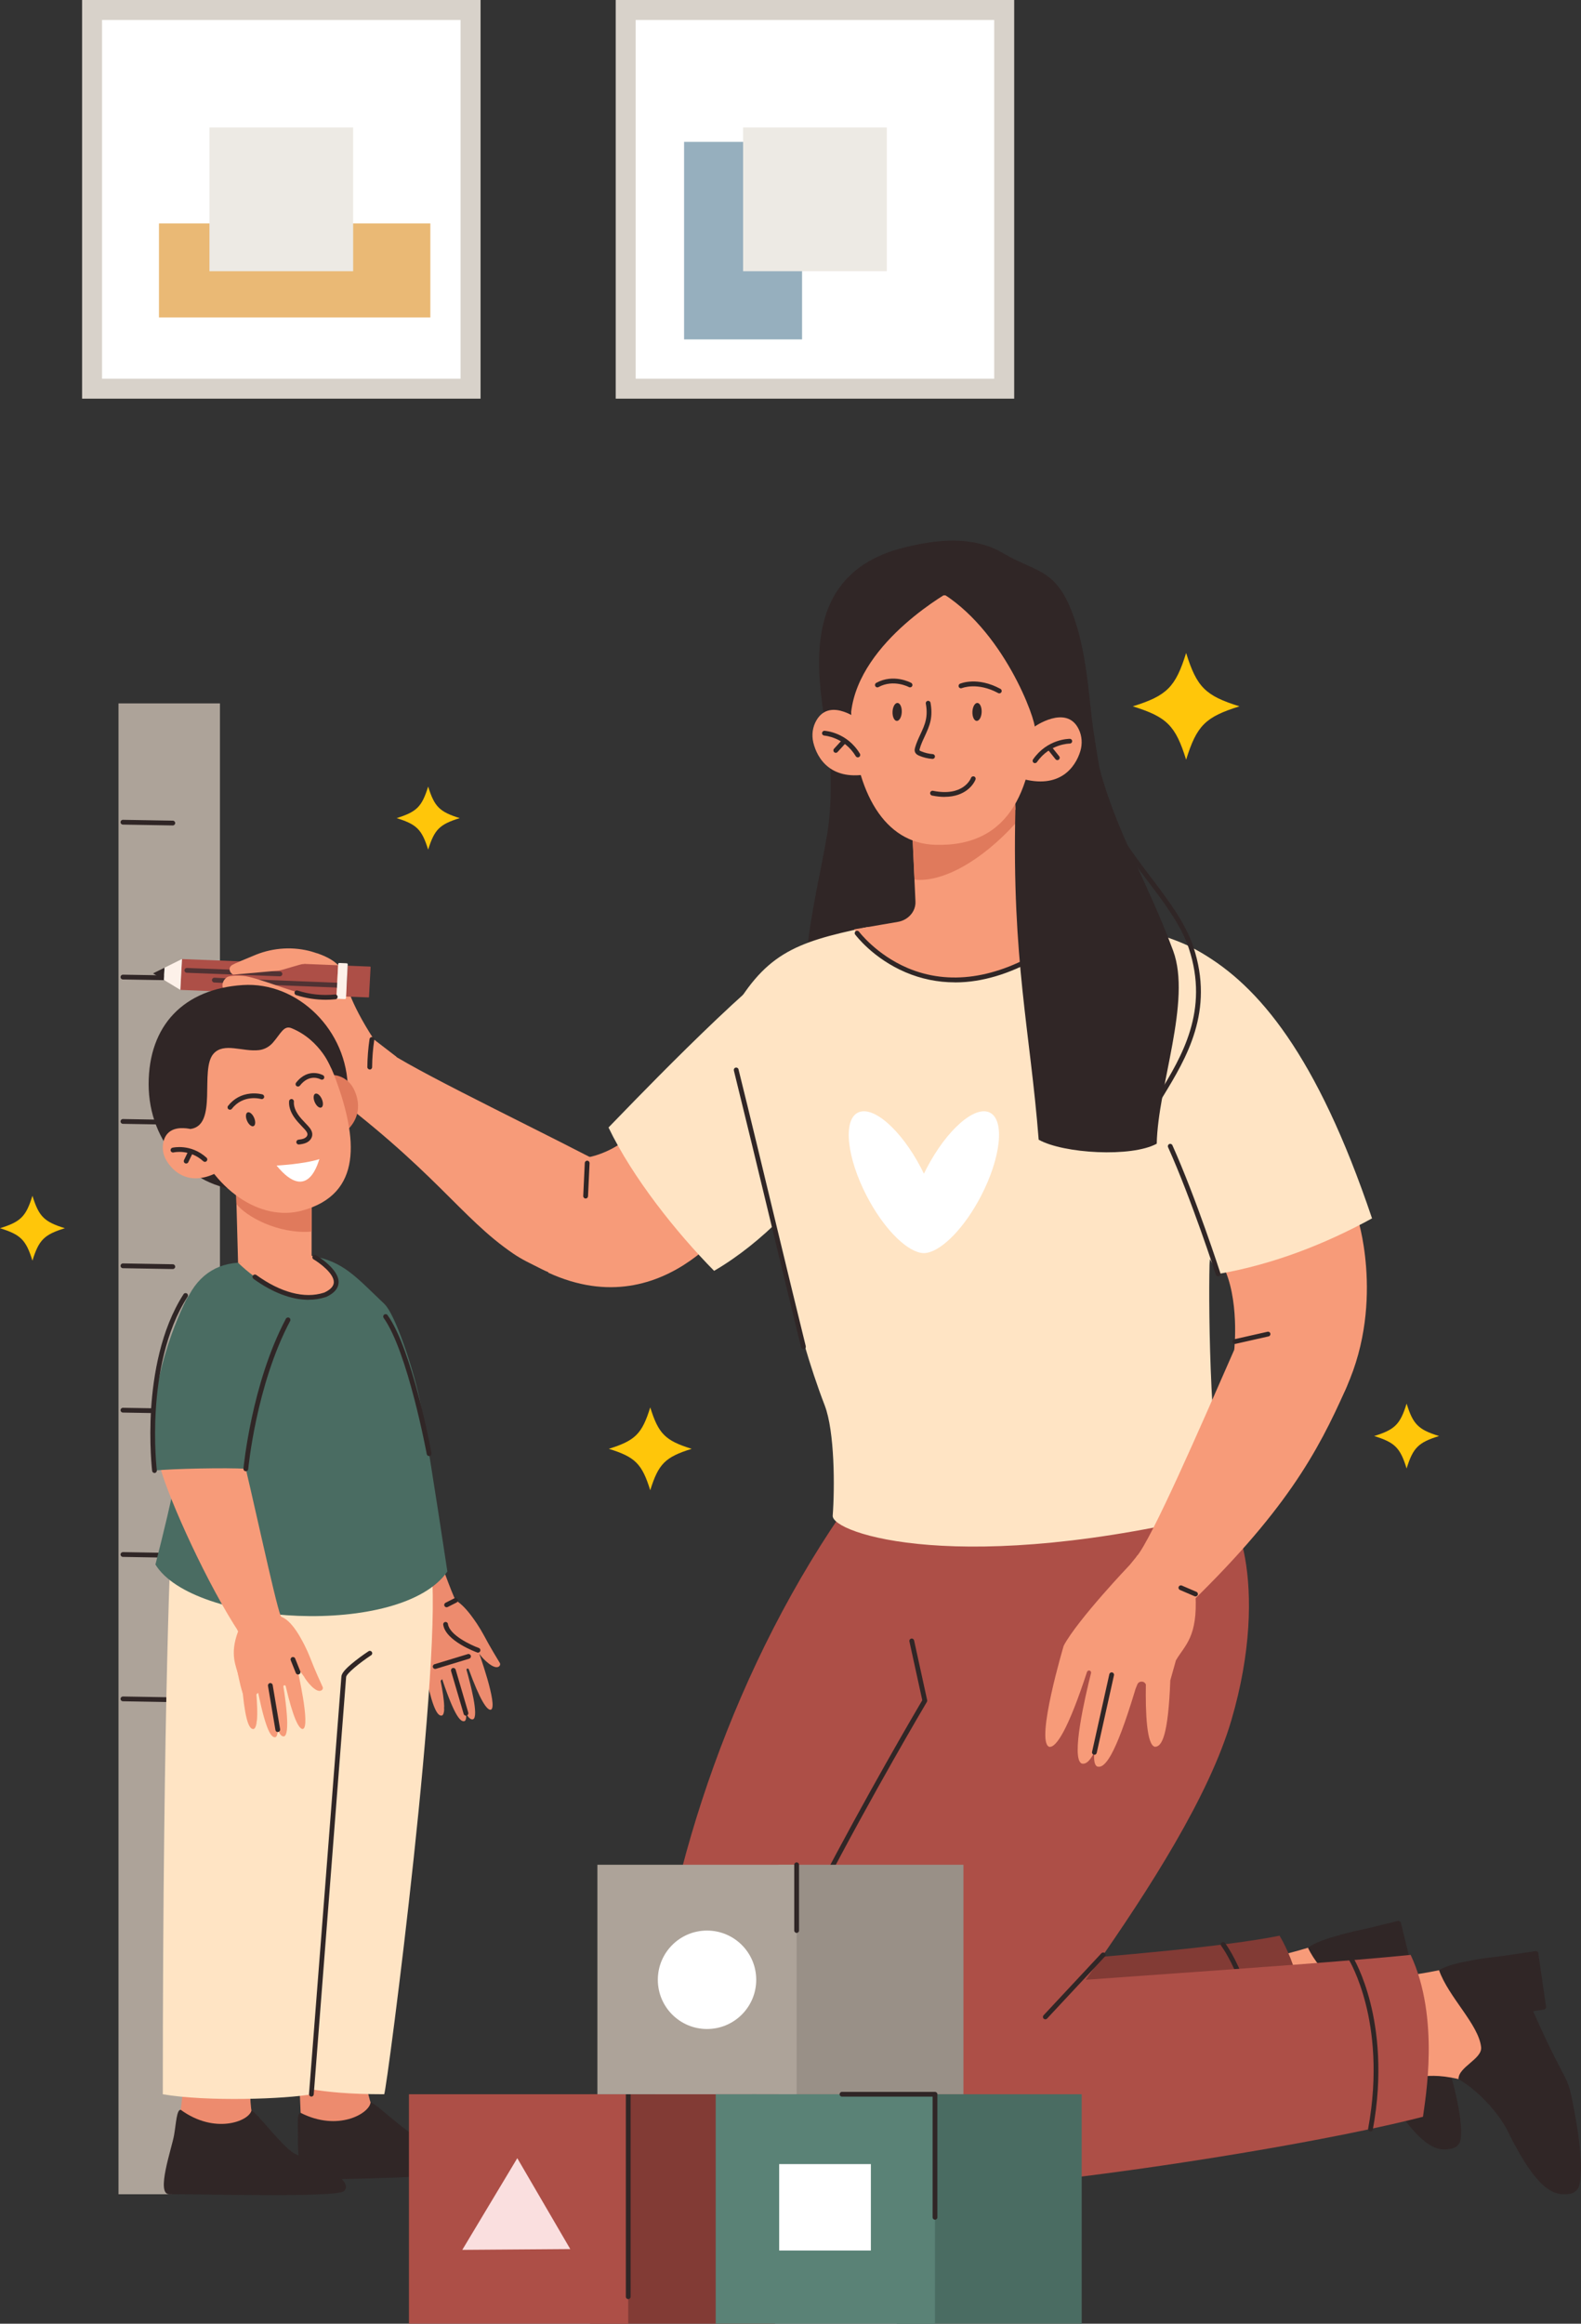 <?xml version="1.0" encoding="UTF-8"?>
<svg id="_圖層_2" data-name="圖層 2" xmlns="http://www.w3.org/2000/svg" viewBox="0 0 316.86 465.47">
  <rect x="0" y="0" width="316.86" height="465.47" fill="#333333" stroke="none"/>
  <defs>
    <style>
      .cls-1 {
        fill: #fadfdf;
      }

      .cls-2 {
        fill: bisque;
      }

      .cls-3 {
        fill: #eab975;
      }

      .cls-4, .cls-5 {
        fill: #fff;
      }

      .cls-6 {
        fill: #f79b79;
      }

      .cls-7 {
        fill: #5a8276;
      }

      .cls-8 {
        fill: #fdf1e9;
      }

      .cls-5 {
        stroke: #d8d2ca;
        stroke-miterlimit: 10;
        stroke-width: 4px;
      }

      .cls-9 {
        fill: #e07a5c;
      }

      .cls-10 {
        fill: #ffc60a;
      }

      .cls-11 {
        fill: #96afbe;
      }

      .cls-12 {
        fill: #ed8b6e;
      }

      .cls-13 {
        fill: #823b35;
      }

      .cls-14 {
        fill: #4a6c62;
      }

      .cls-15 {
        fill: #503233;
      }

      .cls-16 {
        fill: #ada399;
      }

      .cls-17 {
        fill: #edeae4;
      }

      .cls-18 {
        fill: #ad4f47;
      }

      .cls-19 {
        fill: #302626;
      }

      .cls-20 {
        fill: #999087;
      }
    </style>
  </defs>
  <g id="CONTENT_BG">
    <g>
      <rect class="cls-5" x="125.4" y="2" width="75.86" height="75.86"/>
      <rect class="cls-5" x="18.45" y="2" width="75.86" height="75.86"/>
      <rect class="cls-3" x="49.64" y="26.99" width="18.83" height="54.39" transform="translate(113.24 -4.88) rotate(90)"/>
      <rect class="cls-11" x="137.11" y="28.41" width="23.65" height="39.57" transform="translate(297.86 96.4) rotate(180)"/>
      <rect class="cls-17" x="41.98" y="25.53" width="28.8" height="28.8"/>
      <rect class="cls-17" x="148.93" y="25.53" width="28.8" height="28.8"/>
    </g>
  </g>
  <g id="CONTENT">
    <g>
      <g id="Line">
        <rect class="cls-16" x="23.75" y="140.9" width="20.33" height="298.64"/>
        <path class="cls-19" d="m34.62,196.37s0,0,0,0l-9.99-.17c-.26,0-.48-.22-.47-.49,0-.26.22-.48.49-.47l9.99.17c.26,0,.48.22.47.49,0,.26-.22.47-.48.47Z"/>
        <path class="cls-19" d="m34.62,165.35s0,0,0,0l-9.99-.17c-.26,0-.48-.22-.47-.49,0-.26.22-.48.49-.47l9.99.17c.26,0,.48.22.47.49,0,.26-.22.47-.48.47Z"/>
        <path class="cls-19" d="m34.62,254.21s0,0,0,0l-9.99-.17c-.26,0-.48-.22-.47-.49,0-.26.22-.48.49-.47l9.99.17c.26,0,.48.22.47.49,0,.26-.22.47-.48.47Z"/>
        <path class="cls-19" d="m34.62,283.13s0,0,0,0l-9.99-.17c-.26,0-.48-.22-.47-.49,0-.26.22-.48.49-.47l9.99.17c.26,0,.48.22.47.49,0,.26-.22.47-.48.47Z"/>
        <path class="cls-19" d="m34.62,312.04s0,0,0,0l-9.99-.17c-.26,0-.48-.22-.47-.49,0-.26.22-.47.48-.47,0,0,0,0,0,0l9.99.17c.26,0,.48.22.47.49,0,.26-.22.47-.48.47Z"/>
        <path class="cls-19" d="m34.62,340.96s0,0,0,0l-9.99-.17c-.26,0-.48-.22-.47-.49,0-.26.22-.47.48-.47,0,0,0,0,0,0l9.99.17c.26,0,.48.22.47.49,0,.26-.22.47-.48.47Z"/>
        <path class="cls-19" d="m34.62,225.29s0,0,0,0l-9.99-.17c-.26,0-.48-.22-.47-.49,0-.26.22-.48.49-.47l9.99.17c.26,0,.48.22.47.49,0,.26-.22.47-.48.47Z"/>
      </g>
      <g id="Mother">
        <g>
          <g>
            <g>
              <path class="cls-6" d="m270.1,390.97s-.01,0-.02,0c.02,0,.02,0,.02,0Z"/>
              <path class="cls-6" d="m267.81,410.53c-4.1-.54-5.97,0-7.76.26-7.91,1.7-17.47,4.33-27.67,7.39-.91-3.34-1.83-6.67-2.77-10-1.13-4.02-2.28-8.05-3.43-12.06,13.67-1.48,25.7-2.79,35.97-5.96,3.18-.51,7.91.87,7.96.81,8.16,3.07,6.19,25.48,6.19,25.48-4.59-7.23-7.07-5.74-8.48-5.92Z"/>
            </g>
            <path class="cls-19" d="m280.76,385.19c-.07-.29-.36-.46-.65-.39,0,0-5.66,1.39-5.66,1.39-1.65.36-4.57.98-6.29,1.52-2.01.56-4.5,1.3-6.02,2.45,2.32,4.99,8.5,9.58,9.4,13.88.47,2.23-4,4.19-3.73,6.49,5.15,2.42,9.13,7.02,10.31,9.01,6.98,11.37,10.31,11.46,12.97,10.81.9-.22,1.55-.98,1.66-1.9.55-4.44-1.96-12.98-3.23-17.04-.38-1.21-.92-2.36-1.61-3.42-2.97-4.5-5.28-8.45-7.09-11.74l1.98-.48c.29-.07.46-.36.39-.65l-2.42-9.94Z"/>
          </g>
          <g>
            <path class="cls-6" d="m280.96,395.63s-.01,0-.02,0c.02,0,.02,0,.02,0Z"/>
            <path class="cls-13" d="m160.72,397.89c14.98-3.37,73.3-5.68,95.73-10.14,6.76,11.49,5.37,27.29,5.26,30.6-24.94,8.96-67.57,19.91-84.12,20.42-38,1.17-31.14-37.67-16.88-40.87Z"/>
          </g>
          <path class="cls-19" d="m251.94,422.09s-.03,0-.04,0c-.26-.02-.46-.26-.44-.52.94-10.61-.94-18.7-2.68-23.62-1.88-5.31-4-8.13-4.02-8.16-.16-.21-.12-.51.09-.67.21-.16.51-.12.67.09.09.12,2.23,2.97,4.16,8.41,1.78,5.01,3.69,13.24,2.73,24.02-.02.25-.23.44-.48.44Z"/>
        </g>
        <path class="cls-19" d="m165.75,167.3c-2.47,14.48-8.52,34.56-.17,48.72,17.49,9.27,23.89,4.99,42.38-2.07,3.03-1.16,5.96-2.57,8.88-3.99,6.26-3.03,12.52-6.06,18.77-9.09,1.38-.67,2.94-1.59,3.08-3.11.08-.83-.31-1.63-.69-2.38-3.64-7.21-8.11-12.46-11.22-20.76-1.67-4.44-3.53-9.6-4.88-14.14-1.28-4.35-1.93-8.86-2.64-13.34-1.1-6.92-1.24-17.15-4.87-25.65-3.25-7.61-7.3-7.09-13.32-10.66-6.03-3.57-13.28-2.82-20.07-1.1-24.6,6.23-15.13,33.15-14.67,42,.27,5.19.29,10.43-.58,15.57Z"/>
        <path class="cls-6" d="m63.74,217.08c-2.76-2.04,8.65-5.65,12.14-7.81,3.25,3.25,27.16,14.67,42.34,22.51,8.89,4.59,11.16,13.07,5.88,20.31-2.4,2.19-7.81,6.09-15.55,2.13-2.45-1.25-3.79-1.82-5.68-3.1-10.72-7.31-15.45-16.55-39.13-34.03Z"/>
        <path class="cls-6" d="m117.13,231.94s9.27-.76,15.03-11.8c.6,1.1,16.59,21.55,16.59,21.55,0,0-14.66,24.39-38.89,13.23.42-.06,7.27-22.99,7.27-22.99Z"/>
        <path class="cls-19" d="m117.37,240.08s-.01,0-.02,0c-.26-.01-.47-.24-.46-.5l.31-6.62c.01-.26.24-.47.5-.46.26.01.47.24.46.5l-.31,6.62c-.01.26-.22.46-.48.46Z"/>
        <path class="cls-2" d="m121.96,225.85c1.77-1.77,27.73-29.09,37.19-34.78,10.23,7.44,25.98.99,21.46,14.72-4.2,12.76-17.86,37.3-37.49,48.78-7.54-7.65-16.33-18.65-21.16-28.71Z"/>
        <path class="cls-18" d="m180.27,287.94c2.07-.45,51.59,26.52,51.59,26.52l-15.22,45.88s-40.23,59.5-50.96,70.51c-6.51,4.1-22.2,3.59-30.12-4.38-6.93-6.97-5.87-16.25-3.27-31.82,5.86-35.11,21.53-75.47,47.98-106.71Z"/>
        <path class="cls-18" d="m206.91,303.09c2.02-.79,36.65-.91,36.65-.91,3.58-2.89,11.25,15.11,3.22,42.43-8.82,30.01-47.44,74.5-54.57,88.1-31.17,16.56-43.93-11.2-43.06-17.53,4.11-29.85,38.94-82.58,57.77-112.1Z"/>
        <path class="cls-19" d="m158.24,434.75c-.11,0-.23-.04-.32-.12-6.62-5.92-8.73-14.23-6.47-25.4,2.02-9.96,7.2-20.77,12.5-30.98,9.53-18.35,19.79-35.81,20.89-37.67l-2.58-11.78c-.06-.26.11-.51.37-.57.26-.06.51.11.57.37l2.62,11.97c.03.12,0,.24-.06.35-.11.18-10.95,18.49-20.96,37.79-5.27,10.15-10.42,20.89-12.41,30.73-2.19,10.81-.17,18.82,6.17,24.49.2.18.21.48.04.68-.09.11-.23.16-.36.16Z"/>
        <path class="cls-2" d="m146.03,204.07c7.07-12.95,13.05-15.27,27.49-18.29,2.64-.55,10.92,3.31,21.4,3.69,10.16-2.64,21.57-5.61,21.62-5.6,18.09,3.16,24.98,5.05,34.28,15.91,8.22,9.6-8.15,43.59-8.41,53.6-.24,9.41.16,40.08,3.48,49.37-53.42,13.3-79.26,4.35-79,.86.42-5.62.41-16.86-1.61-22.11-6.1-15.83-9.22-33.67-13.51-50.15-1.69-6.5-3.41-13.02-4.77-19.6-.32-1.54-1.92-5.97-.98-7.69Z"/>
        <path class="cls-6" d="m204.17,177.84l-1.34-31.48-20.44,10.51,1.08,23.63c0,.16,0,.32,0,.48-.12,1.88-1.65,3.36-3.49,3.68l-8.81,1.51s18.29,24.47,46.25-2.16c-4.63-1.1-7.58-1.46-10.25-2.26-1.73-.52-2.92-2.1-3-3.91Z"/>
        <path class="cls-9" d="m203.62,164.83l-.33-7.88h0c-1.05-2.71-2.79-6.43-3.93-8.81l-16.96,8.72.89,19.33c5.44.63,13.28-3.56,20.34-11.37Z"/>
        <path class="cls-19" d="m191.38,196.78c-3.43,0-6.76-.68-9.9-2.02-6.49-2.77-9.94-7.37-10.09-7.56-.16-.21-.11-.51.1-.67.21-.16.51-.11.67.1h0s3.46,4.6,9.73,7.27c8.28,3.52,17.77,2.16,27.46-3.94.22-.14.52-.07.66.15.14.22.07.52-.15.66-5.56,3.5-11.03,5.49-16.28,5.93-.74.06-1.47.09-2.2.09Z"/>
        <path class="cls-19" d="m205.3,114.99c-2.04-2.07-4.66-3.56-7.46-4.37-2.13-.62-4.36-.8-6.58-.9-2.94-.13-8.91.39-18.23,5.33-6.18,3.28-8.18,11.36-8.46,15.8-.47,7.4,1.75,14.97,6.24,20.87,4.49,5.91,11.21,10.09,18.52,11.41,2.8.5,20.21-13.06,22.51-18.18,1.07-2.39,6.75-16.49-6.55-29.96Z"/>
        <path class="cls-6" d="m170.65,144.08c.86,14.73,6.6,24.85,16.8,25.15,15.34.45,19.78-11.69,20.09-27.31.29-14.75-9.91-23.26-20.1-22.66s-17.65,10.09-16.79,24.82Z"/>
        <path class="cls-19" d="m180.73,142.65c-.04.99-.49,1.78-1,1.76-.51-.02-.89-.84-.85-1.84.04-.99.49-1.78,1-1.76.51.02.89.84.85,1.84Z"/>
        <path class="cls-19" d="m175.84,137.69c-.17,0-.33-.09-.42-.25-.13-.23-.04-.52.19-.65,3.46-1.89,6.87-.08,7.01,0,.23.13.32.42.19.65-.13.23-.42.32-.65.19-.03-.02-3.1-1.63-6.09,0-.07.04-.15.06-.23.06Z"/>
        <path class="cls-19" d="m194.89,142.57c-.04.99.34,1.82.85,1.84.51.02.96-.77,1-1.76.04-.99-.34-1.82-.85-1.84-.51-.02-.96.77-1,1.76Z"/>
        <path class="cls-19" d="m200.28,138.89c-.08,0-.16-.02-.23-.06-4.18-2.26-7.24-1-7.27-.99-.24.1-.52,0-.63-.25-.1-.24,0-.52.25-.63.14-.06,3.49-1.47,8.11,1.03.23.13.32.42.19.65-.09.16-.25.25-.42.25Z"/>
        <g>
          <path class="cls-6" d="m207.2,145.64s6.48-4.62,8.97.38c.69,1.38.79,3,.34,4.47-.96,3.13-4.06,7.7-11.9,5.44-.04.36,2.59-10.29,2.59-10.29Z"/>
          <g>
            <path class="cls-19" d="m207.43,152.88c-.09,0-.19-.03-.27-.09-.22-.15-.27-.45-.12-.67,2.86-4.11,7.18-4.12,7.37-4.12.26,0,.48.22.47.48,0,.26-.22.47-.48.47,0,0,0,0,0,0-.07,0-4.02.03-6.57,3.7-.09.13-.24.21-.39.21Z"/>
            <path class="cls-19" d="m211.91,152.26c-.14,0-.28-.06-.37-.18l-1.52-1.9c-.17-.21-.13-.51.07-.67.21-.17.51-.13.67.08l1.52,1.9c.17.21.13.51-.07.67-.09.07-.19.11-.3.11Z"/>
          </g>
        </g>
        <g>
          <path class="cls-6" d="m172.6,144.5s-6.16-5.04-8.97-.21c-.78,1.33-.99,2.94-.63,4.44.76,3.18,3.55,7.95,11.51,6.21.01.37-1.9-10.44-1.9-10.44Z"/>
          <g>
            <path class="cls-19" d="m171.92,151.71c-.16,0-.32-.08-.41-.23-2.31-3.84-6.27-4.13-6.31-4.13-.26-.02-.47-.24-.45-.51.02-.26.24-.47.51-.45.18.01,4.5.3,7.08,4.59.14.23.06.52-.16.66-.08.05-.16.07-.25.07Z"/>
            <path class="cls-19" d="m167.5,150.8c-.12,0-.23-.04-.32-.13-.2-.18-.21-.48-.03-.68l1.64-1.79c.18-.2.48-.21.68-.03.2.18.21.48.03.68l-1.64,1.79c-.09.1-.22.16-.35.16Z"/>
          </g>
        </g>
        <path class="cls-19" d="m186.89,152.02s-.03,0-.04,0c-.9-.07-1.78-.28-2.61-.63-.2-.08-.74-.31-.89-.84-.09-.31,0-.61.04-.77.26-.94.67-1.82,1.07-2.68.45-.97.88-1.89,1.09-2.88.22-1,.22-2.1,0-3.27-.05-.26.12-.51.38-.56.26-.05.51.12.56.38.24,1.3.24,2.53,0,3.65-.24,1.09-.71,2.1-1.16,3.08-.4.86-.78,1.66-1.01,2.53-.01.05-.05.2-.04.25,0,.02.05.1.34.22.74.31,1.52.5,2.32.56.26.02.46.25.44.52-.02.25-.23.44-.48.44Z"/>
        <path class="cls-19" d="m189.31,159.63c-.75,0-1.58-.08-2.51-.27-.26-.05-.43-.31-.38-.57.05-.26.31-.43.57-.38,6.1,1.23,7.56-2.43,7.62-2.59.09-.25.37-.37.62-.28.25.09.37.36.28.61-.02.05-.45,1.21-1.77,2.17-.88.64-2.29,1.3-4.43,1.3Z"/>
        <path class="cls-19" d="m207.38,145.51c-.54-3.56-7.96-22.46-22.05-28.54,3.81-.56,5.57-2.26,9.38-2.82,1.27-.19,2.57-.38,3.84-.2,1.73.24,3.3,1.14,4.71,2.19,2.63,1.95,4.84,4.46,6.44,7.31.8,1.43,1.47,2.98,1.6,4.62.26,3.14-1.42,6.12-1.72,9.25-.23,2.48-1.02,7.44-2.21,8.19Z"/>
        <path class="cls-4" d="m171.92,222.89c3-1.56,8.68,3.4,12.68,11.09.2.38.39.75.57,1.13.18-.38.37-.75.57-1.13,4.01-7.69,9.69-12.65,12.68-11.09,3,1.56,2.17,9.06-1.84,16.75-3.23,6.19-7.55,10.62-10.67,11.29-.24.06-.49.09-.75.09-.26,0-.51-.03-.75-.09-3.12-.67-7.44-5.09-10.67-11.29-4.01-7.69-4.83-15.19-1.84-16.75Z"/>
        <g>
          <g>
            <g>
              <g>
                <path class="cls-6" d="m226.39,313.51s-10.32,10.82-13.19,16.11c.14-.06,16.4,3.84,22.48,2.96,1.78-3.04,4.41-4.63,3.91-13.27.03.07,1.92-3.02,1.92-3.02l-13.49-4.78-1.63,2.01Z"/>
                <path class="cls-6" d="m231.48,349.91c-1.67-.29-1.92-6.86-1.83-12.47,0,0,0,0,0,0,0-.01,0-.02-.01-.03-.31-.75-1.39-.74-1.7.01-.28.67-.49,1.21-.46,1.23-4.09,13.52-6.15,15.63-7.58,15.21-.57-.27-.71-1.34-.58-2.84-1.01,1.99-1.82,2.41-2.51,2.25-2.25-.93.68-13.46,1.85-18.12.07-.29-.17-.56-.46-.52,0,0,0,0,0,0-.16.02-.3.14-.35.29-3.67,11.22-6.16,15.32-7.6,14.98-2.76-1.14,2.95-20.29,2.95-20.29l22.48,2.96-1.13,4.02h0c-.42,11.16-1.72,13.33-3.07,13.31Z"/>
                <path class="cls-19" d="m219.33,351.5s-.07,0-.1-.01c-.26-.06-.42-.31-.36-.57l3.46-15.55c.06-.26.31-.42.57-.36.26.06.42.31.36.57l-3.46,15.55c-.05.22-.25.38-.47.38Z"/>
              </g>
              <path class="cls-6" d="m236.69,322.97s-6.55-7.79-8.93-11.14c3.03-3.46,12.76-25.84,19.62-41.49,4.01-9.16,11.56-12.12,19.13-7.32,2.34,2.26,6.68,7.44,3.13,15.38-5.48,12.26-11.9,24.52-32.94,44.57Z"/>
              <path class="cls-19" d="m239.6,319.79c-.06,0-.13-.01-.19-.04l-2.93-1.26c-.24-.1-.36-.39-.25-.63.1-.24.39-.36.63-.25l2.93,1.26c.24.1.36.39.25.63-.08.18-.25.29-.44.29Z"/>
            </g>
            <path class="cls-6" d="m247.37,270.34s1.11-10.21-2.3-16.89c1.16-.48,27.22-8.69,27.22-8.69,0,0,5.72,18.81-4.09,36.41-.02-.43-20.84-10.83-20.84-10.83Z"/>
            <path class="cls-19" d="m247.49,269.21c-.22,0-.42-.15-.47-.37-.06-.26.1-.52.36-.57l6.65-1.5c.26-.06.52.1.57.36.06.26-.1.52-.36.57l-6.65,1.5s-.07.01-.11.01Z"/>
          </g>
          <g>
            <path class="cls-2" d="m244.14,255.19c-1.22-2.19-28.18-50.54-32.31-58.64,9.96-7.8,16.41-12.93,28.93-5.69,11.36,6.57,23.14,20.32,34.22,53.2-9.42,5.15-19.83,9.23-30.83,11.13Z"/>
            <path class="cls-19" d="m244.14,255.67c-.2,0-.39-.13-.46-.33-.05-.15-4.85-15.01-9.58-25.54-.11-.24,0-.53.24-.63.24-.11.53,0,.63.24,4.75,10.58,9.57,25.49,9.62,25.64.08.25-.06.52-.31.6-.05.02-.1.02-.15.02Z"/>
          </g>
        </g>
        <path class="cls-19" d="m161.03,270.25c-.22,0-.41-.15-.47-.36-1.69-6.85-3.8-15.57-6.03-24.81-2.55-10.59-5.2-21.53-7.45-30.64-.06-.26.09-.52.35-.58.26-.06.52.09.58.35,2.26,9.11,4.9,20.06,7.45,30.65,2.23,9.24,4.34,17.97,6.03,24.81.06.26-.09.52-.35.58-.04,0-.08.01-.12.01Z"/>
        <g>
          <g>
            <path class="cls-6" d="m296.63,396.3s-.01,0-.02,0c.02,0,.02,0,.02,0Z"/>
            <path class="cls-6" d="m292.31,416.47c-4.23-.97-6.23-.59-8.12-.49-8.42,1-18.65,2.79-29.59,4.98-.62-3.57-1.26-7.14-1.9-10.71-.78-4.31-1.58-8.62-2.39-12.92,14.4-.19,27.08-.38,38.1-2.66,3.37-.22,8.16,1.69,8.22,1.63,8.21,4.01,3.94,27.19,3.94,27.19-4.08-7.99-6.81-6.68-8.26-7.02Z"/>
          </g>
          <path class="cls-19" d="m308.33,391.32c-.04-.31-.33-.52-.64-.47,0,0-6.05.89-6.05.89-1.76.22-4.86.57-6.71.96-2.15.39-4.82.91-6.52,1.96,1.92,5.43,7.92,10.84,8.43,15.4.27,2.38-4.58,3.98-4.53,6.41,5.14,3.03,8.83,8.23,9.86,10.42,6.16,12.55,9.62,12.97,12.46,12.56.96-.14,1.71-.87,1.92-1.82,1.01-4.58-.77-13.73-1.69-18.1-.28-1.3-.72-2.55-1.35-3.72-2.65-4.98-4.67-9.34-6.24-12.94l2.11-.31c.31-.04.52-.33.47-.63l-1.54-10.61Z"/>
        </g>
        <g>
          <path class="cls-6" d="m307.5,402.24s-.01,0-.02,0c.02,0,.02,0,.02,0Z"/>
          <path class="cls-18" d="m179.44,399.75c15.96-2.03,79.44-5.72,103.28-8.16,5.92,12.65,2.91,29,2.47,32.43-26.9,6.89-87.76,15.77-105.06,14.67-39.76-2.53-15.88-37.01-.69-38.95Z"/>
        </g>
        <path class="cls-19" d="m274.67,426.95s-.06,0-.09,0c-.26-.05-.43-.3-.38-.56,2.03-10.98.87-19.61-.47-24.91-1.44-5.72-3.37-8.88-3.39-8.91-.14-.23-.07-.52.16-.66.23-.14.52-.07.66.16.08.13,2.03,3.31,3.5,9.18,1.36,5.39,2.54,14.17.48,25.32-.04.23-.24.39-.47.39Z"/>
        <path class="cls-19" d="m209.5,404.5c-.12,0-.23-.04-.33-.13-.19-.18-.2-.48-.02-.68l11.6-12.43c.18-.19.48-.2.68-.02.19.18.2.48.02.68l-11.6,12.43c-.09.1-.22.15-.35.15Z"/>
        <g>
          <path class="cls-19" d="m220.42,154.1c3.38,12.68,9.64,22.68,14.7,36.35,3.73,10.07-3.05,27.07-3.29,38.65-5.01,2.76-18.67,2-23.66-.8-1.72-21.88-5.38-35.82-4.67-66.09,1.6.33,12.98-6.92,16.92-8.11Z"/>
          <path class="cls-19" d="m230.52,223.51c-.08,0-.16-.02-.23-.06-.23-.13-.32-.42-.19-.65.67-1.21,1.42-2.45,2.22-3.76,4.49-7.39,10.09-16.59,5.93-29.11-1.54-4.64-5.08-9.3-8.5-13.81-4.13-5.44-8.4-11.07-9.48-16.96-.05-.26.12-.51.39-.56.26-.05.51.12.56.39,1.04,5.67,5.24,11.2,9.3,16.56,3.47,4.57,7.05,9.29,8.64,14.08,4.3,12.94-1.42,22.35-6.02,29.91-.79,1.31-1.55,2.54-2.2,3.73-.09.16-.25.25-.42.25Z"/>
        </g>
        <path class="cls-19" d="m190.97,118.14s-18.71,10.1-20.38,24.47c0-.33-7.77-27.38,20.38-24.47Z"/>
        <g>
          <path class="cls-9" d="m58.64,193.71c-2.38-.78-4.94-1.05-7.39-.6-.76.14-1.52.36-2.16.79-.64.44-1.14,1.12-1.21,1.89-.08.9.46,1.78,1.17,2.33.72.56,1.6.85,2.47,1.11,2.67.8,5.42,1.4,7.98,2.51.59.26,1.17.54,1.79.71.62.17,1.29.22,1.9,0,.66-.24,1.18-.78,1.58-1.36.73-1.05,1.31-2.78.36-3.9-.35-.41-.93-.68-1.38-.97-.74-.49-1.51-.94-2.3-1.34-.9-.46-1.84-.85-2.8-1.17Z"/>
          <path class="cls-6" d="m74.93,208.2c-5.13-7.93-5.45-11.2-6.66-14.24-.89-1.34-2.67-2.32-4.81-3.04l-6.21,3.63c2.77.38,5.08,1.64,7.26,3.17-.41.19-.81.38-1.2.54l-6.77,10.37,2.57,5.64c1.02,1.33,2.1,2.31,3.34,2.18l6.34,4.2,10.69-8.94-4.56-3.51Z"/>
          <g id="Pencil">
            <polygon class="cls-18" points="67.43 199.54 67.65 195.42 67.77 193.36 36.47 192.11 36.36 194.17 36.14 198.29 67.43 199.54"/>
            <path class="cls-15" d="m67.8,198c-.07,0-.13-.01-.2-.04-.07-.03-.14-.08-.18-.14l-17.46-.7c-.26-.01-.47-.23-.46-.5.01-.26.23-.47.5-.46l17.64.7c.19,0,.37.09.49.22.11.12.16.27.16.43,0,.07-.02.14-.05.21-.08.18-.25.28-.44.28Zm-.2-.18h0,0Z"/>
            <path class="cls-15" d="m47.34,197.02s-.02,0-.02,0l-4.38-.21c-.26-.01-.47-.24-.46-.5.01-.26.24-.47.5-.46l4.38.21c.26.01.47.24.46.5-.01.26-.22.46-.48.46Z"/>
            <path class="cls-15" d="m56.1,195.57s-.01,0-.02,0l-18.66-.71c-.26-.01-.47-.23-.46-.5.01-.26.24-.47.5-.46l18.66.71c.26.01.47.23.46.5,0,.26-.22.46-.48.46Z"/>
            <polygon class="cls-19" points="30.67 194.98 32.84 196.29 32.98 193.84 30.67 194.98"/>
            <polygon class="cls-8" points="36.47 192.11 32.98 193.84 32.84 196.29 36.14 198.29 36.47 192.11"/>
            <path class="cls-18" d="m74.28,193.68l-.33,6.06s-.04.06-.09.06l-4.52-.18.33-6.18,4.52.18s.08.03.08.06Z"/>
            <path class="cls-8" d="m69.69,193.17l-.35,6.77c0,.11-.13.2-.28.19l-1.38-.06c-.15,0-.26-.1-.25-.21l.35-6.77c0-.11.13-.2.28-.19l1.38.06c.15,0,.26.1.25.21Z"/>
          </g>
          <path class="cls-6" d="m60.41,198.88c-1.15.07-9.22-3.22-11.67-3.4-2.45-.18-3.17.22-3.17.22-1.14.75-1.36,2.23-.29,2.97,3.7,1.42,6.9,3.48,9.58,6.25l1.69,3.7,9.42-9.16c-1.09.45-4.75-.46-5.56-.58Z"/>
          <path class="cls-6" d="m62.52,190.63c-3.7-1.05-7.65-.82-11.23.61-2.25.91-4.4,1.84-4.5,1.93-1.51.64-.44,2.05,0,2.07l9.02-.81s.02,0,.03,0c.55-.02,4.6-1.4,5.05-1.34l2.55-2.17c-.31-.1-.62-.2-.94-.29Z"/>
          <path class="cls-19" d="m65.29,200.27c-2.01,0-4.03-.32-5.94-.94-.25-.08-.39-.35-.31-.6.08-.25.35-.39.6-.31,2.4.78,4.99,1.05,7.49.79.26-.03.5.16.53.43.03.26-.16.5-.43.53-.65.07-1.3.1-1.95.1Z"/>
          <path class="cls-19" d="m62.9,217.17c-.89,0-1.83-.36-2.62-1.02-.8-.67-1.37-1.53-1.82-2.29-.77-1.3-1.42-2.67-1.94-4.09-.13-.35-.25-.7-.36-1.04-.23-.68-.47-1.39-.77-2.04-.5-1.11-1.09-1.91-1.81-2.46-.21-.16-.25-.46-.09-.67.16-.21.46-.25.67-.09.85.64,1.53,1.57,2.1,2.83.31.7.56,1.43.8,2.13.11.34.23.68.35,1.02.5,1.36,1.12,2.68,1.86,3.92.41.69.92,1.47,1.61,2.04.68.57,1.48.86,2.2.79.26-.02.5.17.52.43.02.26-.17.5-.43.52-.09,0-.19.01-.28.01Z"/>
        </g>
        <path class="cls-19" d="m74.1,214.23s0,0,0,0c-.26,0-.48-.22-.48-.48.02-1.87.17-3.76.44-5.61.04-.26.28-.44.55-.4.26.04.44.28.4.55-.27,1.81-.42,3.65-.43,5.48,0,.26-.22.48-.48.48Z"/>
      </g>
      <g id="Son">
        <g>
          <g>
            <g>
              <g>
                <path class="cls-12" d="m91.78,324.23c-.02-.21-.34-3.44-.46-3.66-1.56-2.89-8.85-24.5-12.32-33.42-.48-1.23-.63-8.57-.97-9.32-.96-2.14-17.31,3.64-17.31,3.64.71,2.99,1.01,7.35,3.05,12.35,2.64,6.47,12.74,21.7,20.15,30.4,1.22-.03,7.26-.1,7.86.01Z"/>
                <g>
                  <path class="cls-12" d="m100.17,333.11c-.48-.78-2.01-3.3-3.16-5.48-.43-.8-.9-1.58-1.4-2.34-1.33-1.99-4.11-5.93-6.63-5.13-.2.06-2.41,5.37,3.76,9.54,0,.03.54-1.54,3.5,1.81.46.68,2.84,3.16,3.82,2.26.2-.18.24-.46.11-.66Z"/>
                  <path class="cls-12" d="m92.43,322.06s2.56,5.85,3.64,9.22c-2.74.93-8.29,3.46-11.72,2.28-.7-1.95-1.68-4.41-.43-9.34-1.39-.76,4.4-7.3,6.85-4.32,1.07,1.3,1.66,2.16,1.66,2.16Z"/>
                  <path class="cls-12" d="m85.56,336.77c.2.4,2.67-1.31,2.85-.9.17.37.29.66.27.67,2.47,7.34,3.65,8.47,4.43,8.22.31-.16.37-.74.28-1.56.59,1.07,1.04,1.3,1.42,1.2,1.23-.53-.59-7.35-1.31-9.88-.04-.16.08-.31.25-.29,0,0,0,0,0,0,.09.01.17.07.2.15,2.21,6.09,3.65,8.3,4.44,8.1,1.51-.65-2.58-11.92-2.58-11.92l-11.99,1.42s.92,3.11,1.74,4.78Z"/>
                  <path class="cls-12" d="m88.15,334.49c.11.64.3,1.28.56,1.88-.18.04-.34.17-.39.38,0,0,0,.01,0,.02h0c.35,1.73.66,3.63.7,5-.02.25-.03.49,0,.73-.04.63-.18,1.05-.46,1.15-.74.14-1.66-.91-2.99-6.87h0s-1.02-2.96-1.02-2.96l3.41-1.09c.06.59.11,1.18.21,1.76Z"/>
                  <path class="cls-19" d="m93.39,343.68c-.21,0-.4-.14-.46-.34l-2.53-8.61c-.07-.25.07-.52.32-.6.25-.07.52.07.6.32l2.53,8.61c.07.25-.07.52-.32.6-.05.01-.09.02-.14.02Z"/>
                </g>
              </g>
              <path class="cls-14" d="m82.11,294.91c-1.51-5.01-2.23-30.55-11.29-38.74-1.14-1.03-14.39,2.21-14.55,10.91-.09,5.14,1.3,19.87,9.62,33.06,3.05-1.81,15.01-4.89,16.22-5.22Z"/>
            </g>
            <path class="cls-19" d="m89.51,321.96c-.18,0-.34-.1-.43-.26-.12-.24-.02-.52.21-.64l1.8-.91c.24-.12.52-.02.64.21.12.24.02.52-.21.64l-1.8.91c-.07.03-.14.05-.21.05Z"/>
            <path class="cls-19" d="m95.81,331.05c-.05,0-.11,0-.16-.03-.26-.09-6.34-2.31-6.82-5.57-.04-.26.14-.51.4-.54.26-.04.51.14.54.4.33,2.23,4.58,4.22,6.19,4.8.25.09.38.36.29.61-.07.2-.25.32-.45.32Z"/>
            <path class="cls-19" d="m87.22,334.31c-.21,0-.4-.13-.46-.34-.08-.25.07-.52.32-.6l6.68-2.03c.25-.08.52.07.6.32.08.25-.07.52-.32.6l-6.68,2.03s-.09.02-.14.02Z"/>
          </g>
          <g>
            <g>
              <g>
                <path class="cls-6" d="m62.85,429.62s0,0,0,0c0,.01,0,.01,0,0Z"/>
                <path class="cls-12" d="m74.83,422.68c-2.11-4.71-2.3-14.75-2.3-14.75l-12.78,3.53.61,14.36,21.65,2.12c-6.08-1.31-6.8-4.41-7.19-5.27Z"/>
              </g>
              <path class="cls-19" d="m60.92,436.43c-1.05-2.53-1.23-5.29-1.2-8,.03-2.49-.3-5.16.53-5.2,7.46,3.81,13.75.16,14.01-2.05.96-.09,7.74,6.77,10.31,7.24,9.51,1.9,11.22,4.11,10.49,5.78-.98,2.25-34.04,2.5-34.16,2.22Z"/>
            </g>
            <g>
              <g>
                <path class="cls-6" d="m37.79,429.34s0,0,0,0c0,.01,0,.01,0,0Z"/>
                <path class="cls-12" d="m50.71,424.38c-1.34-4.98.05-14.92.05-14.92l-13.17,1.48-1.66,14.28,21.04,5.5c-5.8-2.25-6.02-5.42-6.27-6.34Z"/>
              </g>
              <path class="cls-19" d="m33.92,439.54c-2.74,0,.51-9.19.97-11.86.42-2.45.52-5.15,1.34-5.05,6.77,4.94,13.56,2.33,14.16.18.96.06,6.58,7.9,9.04,8.77,9.1,3.37,10.92,6.28,9.45,7.36-1.73,1.27-26.21.6-34.97.6Z"/>
            </g>
            <path class="cls-2" d="m34.4,305.45s-1.77,33.55-1.77,114.06c8.92,1.54,24.78.94,29.78,0,1.97-2.87,5.23-86.42,5.23-86.42l-12.66,84.4c4.7,0,7.43,2.02,22.02,2.02.53-.75,12.18-90.26,9.28-106.33-3.77-.83-51.89-7.73-51.89-7.73Z"/>
            <path class="cls-19" d="m62.41,419.98s-.03,0-.04,0c-.26-.02-.46-.25-.44-.52.06-.82,6.41-82.27,6.49-83.6.03-.49.38-1.3,2.83-3.21,1.29-1.02,2.56-1.85,2.61-1.88.22-.15.52-.09.66.14.15.22.09.52-.14.66-2.38,1.57-4.96,3.7-5.01,4.36-.09,1.33-6.43,82.79-6.49,83.61-.02.25-.23.44-.48.44Z"/>
          </g>
          <path class="cls-19" d="m69.71,218.27c0,11.82-7.68,20.28-19.49,20.28s-20.43-9.56-20.43-21.37,7.07-19.09,18.86-19.86c11.08-.72,21.06,9.14,21.06,20.96Z"/>
          <polygon class="cls-6" points="47.83 257.29 62.45 257.01 62.45 234.78 47.22 234.78 47.83 257.29"/>
          <path class="cls-9" d="m62.45,246.7v-10.13h0s-15.23-1.68-15.23-1.68l.03,1.17.14,5.12c1.84,2.43,8.28,6.08,15.06,5.52Z"/>
          <path class="cls-9" d="m62.47,220.64s1.11-6.55,5.53-5.06c1.22.41,2.24,1.3,2.84,2.44,1.27,2.42,2.14,6.95-3.83,10.23.19.24-4.54-7.61-4.54-7.61Z"/>
          <path class="cls-6" d="m38.33,226.85c4.22,11.58,13.91,17.88,22.14,15.67,12.38-3.32,11.07-14.67,6.85-26.25-4.22-11.58-14.14-18.59-22.14-15.67-8,2.92-11.07,14.67-6.85,26.25Z"/>
          <ellipse class="cls-19" cx="50.22" cy="224.21" rx=".77" ry="1.5" transform="translate(-85.79 39.02) rotate(-23.67)"/>
          <path class="cls-19" d="m64.5,220.16c.33.76.29,1.52-.11,1.69s-.98-.31-1.31-1.07-.29-1.52.11-1.69.98.31,1.31,1.07Z"/>
          <path class="cls-19" d="m46.08,222.29c-.1,0-.21-.03-.29-.1-.21-.16-.25-.46-.08-.67,1.12-1.43,2.66-2.28,4.47-2.46,1.36-.13,2.38.16,2.42.17.25.07.4.34.33.59-.07.25-.34.4-.59.33-.15-.04-3.58-.98-5.87,1.96-.09.12-.24.18-.38.18Z"/>
          <path class="cls-19" d="m59.72,217.65c-.1,0-.21-.03-.3-.1-.21-.16-.24-.47-.08-.67,2.49-3.17,5.39-1.5,5.42-1.49.23.14.3.43.17.66-.14.23-.43.3-.66.17-.09-.05-2.21-1.24-4.17,1.25-.09.12-.24.18-.38.18Z"/>
          <g>
            <path class="cls-6" d="m39.98,226.67s-6.12-2.51-7.22,2.03c-.3,1.25-.09,2.59.56,3.7,1.37,2.36,4.75,5.51,10.7,2.21.1.29-4.04-7.94-4.04-7.94Z"/>
            <g>
              <path class="cls-19" d="m41.07,232.74c-.12,0-.23-.04-.32-.12-2.74-2.49-5.84-1.8-5.97-1.77-.26.06-.52-.1-.58-.36-.06-.26.1-.52.35-.58.15-.04,3.71-.85,6.84,1.99.2.18.21.48.03.68-.09.1-.22.16-.35.16Z"/>
              <path class="cls-19" d="m37.31,233.07c-.07,0-.14-.02-.21-.05-.24-.11-.34-.4-.22-.64l.88-1.83c.12-.24.4-.34.64-.22.24.11.34.4.22.64l-.88,1.83c-.08.17-.25.27-.43.27Z"/>
            </g>
          </g>
          <path class="cls-19" d="m59.87,229.26c-.24,0-.44-.18-.48-.42-.03-.26.15-.5.41-.54.43-.06.88-.11,1.24-.3.33-.17.56-.45.58-.71.04-.38-.29-.78-.61-1.13-.16-.18-.33-.35-.5-.53-.54-.57-1.11-1.17-1.57-1.85-.73-1.07-1.08-2.17-1-3.19.02-.26.25-.46.52-.44.26.02.46.25.44.52-.08,1.01.41,1.96.83,2.58.42.62.94,1.16,1.48,1.73.17.18.34.36.51.54.46.5.93,1.12.86,1.87-.06.6-.48,1.17-1.11,1.48-.51.26-1.06.33-1.55.39-.02,0-.04,0-.06,0Z"/>
          <g>
            <path class="cls-14" d="m77.07,261.23c-5.6-5.3-8.25-8.63-14.63-9.63-1.58-.25,8.46,7.7-1.13,7.5-6.15-.7-9.53-6.44-13.61-6.16-10.77.74-14.73,13.06-11.27,32.43.6,3.35-1.82,14.53-5.28,28.03,7.52,12.28,49.39,14.67,58.51,1.39-2.55-16.91-4.84-31.23-5.63-34.84-1.44-6.57-4.91-16.77-6.97-18.72Z"/>
            <path class="cls-19" d="m86,291.67c-.23,0-.43-.16-.47-.39-.04-.2-3.83-20.57-8.64-27.28-.15-.22-.11-.51.11-.67.22-.15.51-.11.67.11,4.94,6.88,8.65,26.82,8.81,27.66.05.26-.12.51-.38.56-.03,0-.06,0-.09,0Z"/>
          </g>
          <g>
            <g>
              <g>
                <g>
                  <path class="cls-6" d="m64.67,337.94c-.38-.83-1.61-3.52-2.49-5.82-.33-.85-.7-1.68-1.11-2.49-1.08-2.14-3.38-6.38-5.98-5.88-.21.04-3.03,5.05,2.6,9.92,0,.03.72-1.46,3.26,2.21.37.73,2.44,3.48,3.53,2.69.22-.16.29-.43.19-.64Z"/>
                  <path class="cls-6" d="m57.22,325.37s1.85,6.11,2.52,9.58c-2.83.6-8.64,2.45-11.9.88-.46-2.02-1.91-4.34-.1-9.09-1.29-.92,6.01-6.97,8.09-3.71.91,1.42,1.4,2.34,1.4,2.34Z"/>
                  <path class="cls-6" d="m48.65,339.16c.15.42,2.8-.99,2.94-.56.12.38.21.69.19.69,1.59,7.59,2.62,8.84,3.42,8.69.33-.12.46-.69.46-1.52.46,1.14.88,1.41,1.27,1.36,1.28-.38.29-7.37-.13-9.97-.03-.16.12-.3.28-.26,0,0,0,0,0,0,.09.02.16.09.18.18,1.47,6.31,2.64,8.68,3.45,8.57,1.58-.47-1.15-12.14-1.15-12.14h-12.08s.54,3.18,1.16,4.94Z"/>
                  <path class="cls-6" d="m51.49,337.2c.03.65.15,1.3.33,1.93-.18.01-.36.12-.43.33,0,0,0,.01,0,.02h0c.14,1.75.23,3.68.11,5.05-.05.24-.09.48-.1.73-.12.62-.3,1.02-.59,1.09-.75.05-1.54-1.1-2.16-7.17h0s-.67-3.06-.67-3.06l3.51-.68c-.01.59-.03,1.19,0,1.78Z"/>
                  <path class="cls-19" d="m55.67,346.95c-.23,0-.43-.17-.47-.4l-1.49-8.85c-.04-.26.13-.51.39-.55.26-.04.51.13.55.39l1.49,8.85c.04.26-.13.51-.39.55-.03,0-.05,0-.08,0Z"/>
                </g>
                <path class="cls-6" d="m56.31,327.45c0-.21.07-3.45-.03-3.69-1.21-3.05-5.88-25.38-8.27-34.65-.33-1.27.39-8.58.14-9.37-.7-2.24-17.62,1.56-17.62,1.56.35,3.05.13,7.42,1.57,12.62,1.86,6.74,9.63,23.78,15.95,33.3,1.22.12,7.67.04,8.25.22Z"/>
              </g>
              <path class="cls-19" d="m59.74,335.43c-.19,0-.37-.11-.45-.3l-1.02-2.55c-.1-.25.02-.53.27-.62.25-.1.53.02.62.27l1.02,2.55c.1.25-.02.53-.27.62-.06.02-.12.03-.18.03Z"/>
            </g>
            <path class="cls-14" d="m49.26,294.23c.72-5.18-.38-24.36,9.15-33.67,1.1-1.07-17.42-7.79-21.21.04-2.24,4.63-8.28,18.51-6.24,33.97,3.53-.37,14.57-.6,18.29-.35Z"/>
            <path class="cls-19" d="m49.26,294.71s-.03,0-.04,0c-.26-.02-.46-.26-.43-.52.02-.17,1.61-17.02,8.51-30.03.12-.23.41-.32.65-.2.23.12.32.41.2.65-6.81,12.84-8.38,29.5-8.4,29.66-.02.25-.23.44-.48.44Z"/>
            <path class="cls-19" d="m30.97,295.06c-.24,0-.45-.18-.48-.42,0-.05-.65-5.48-.2-12.5.42-6.5,1.88-15.75,6.5-22.9.14-.22.44-.29.66-.14.22.14.29.44.14.66-4.5,6.98-5.94,16.05-6.35,22.44-.45,6.94.19,12.27.19,12.33.03.26-.16.5-.42.53-.02,0-.04,0-.06,0Z"/>
          </g>
          <path class="cls-19" d="m66.47,214.17s-2.1-5.79-8.05-8.21c-1.54-.62-2.12,1.05-3.72,2.89-.71.82-1.69,1.37-2.77,1.5-3.28.4-7.06-1.62-9.14.73-2.83,3.2.95,14.32-4.61,15.07-.06,0-.13-.01-.17-.05-1.55-1.41-14.63-18.37,6.42-26.63.31.1,18.11-1.79,22.03,14.7Z"/>
          <path class="cls-4" d="m55.43,233.48s5.49-.29,8.59-1.29c-.14.06-2.12,9.2-8.59,1.29Z"/>
          <path class="cls-6" d="m62.45,251.52s6.51,3.04,4.95,6.28c-.33.69-.96,1.2-1.7,1.42-2.49.76-9.74,1.71-17.99-6.28l14.74-1.42Z"/>
        </g>
        <path class="cls-19" d="m61.85,260.37c-3.41,0-7.22-1.43-11.05-4.2-.21-.16-.26-.46-.11-.67.16-.21.46-.26.67-.11,4.88,3.53,9.68,4.8,13.53,3.56.06-.02.11-.04.15-.05,1.2-.57,1.82-1.24,1.86-2,.09-1.79-2.9-3.95-4.06-4.64-.23-.13-.3-.43-.17-.66.13-.23.43-.3.66-.17.19.11,4.66,2.78,4.53,5.51-.06,1.15-.88,2.11-2.45,2.84-.03.01-.07.03-.1.03-.03,0-.07.02-.13.04-1.05.34-2.17.51-3.34.51Zm3.36-1.02h0,0Z"/>
      </g>
      <g id="Game">
        <g>
          <g>
            <g>
              <rect class="cls-13" x="118.25" y="419.5" width="37.07" height="45.96" transform="translate(273.57 884.97) rotate(180)"/>
              <rect class="cls-18" x="81.97" y="419.5" width="43.95" height="45.96" transform="translate(207.88 884.97) rotate(180)"/>
            </g>
            <path class="cls-19" d="m125.91,460.54c-.26,0-.48-.21-.48-.48v-40.55c0-.26.21-.48.48-.48s.48.21.48.48v40.55c0,.26-.21.48-.48.48Z"/>
          </g>
          <g>
            <g>
              <g>
                <polygon class="cls-20" points="159.66 373.54 159.66 374.1 159.66 373.54 193.09 373.54 193.09 419.51 156.02 419.51 156.02 373.54 159.66 373.54"/>
                <polygon class="cls-16" points="156 373.54 156 374.1 156 373.54 159.66 373.54 159.66 419.51 119.73 419.51 119.73 373.54 156 373.54"/>
              </g>
              <circle class="cls-4" cx="141.7" cy="396.58" r="9.86"/>
            </g>
            <path class="cls-19" d="m159.66,387.19c-.26,0-.48-.21-.48-.48v-13.17c0-.26.21-.48.48-.48s.48.21.48.48v13.17c0,.26-.21.48-.48.48Z"/>
          </g>
          <g>
            <g>
              <rect class="cls-14" x="179.73" y="419.5" width="37.07" height="45.96" transform="translate(396.52 884.97) rotate(180)"/>
              <rect class="cls-7" x="143.44" y="419.5" width="43.95" height="45.96" transform="translate(330.83 884.97) rotate(180)"/>
            </g>
            <path class="cls-19" d="m187.39,444.64c-.26,0-.48-.21-.48-.48v-24.17h-18.16c-.26,0-.48-.21-.48-.48s.21-.48.48-.48h18.64c.26,0,.48.21.48.48v24.65c0,.26-.21.48-.48.48Z"/>
          </g>
        </g>
        <rect class="cls-4" x="156.16" y="433.5" width="18.38" height="17.31"/>
        <path class="cls-1" d="m103.67,432.32c-3.67,6.12-7.35,12.24-11.02,18.36,7.21-.05,14.43-.1,21.64-.16-3.54-6.07-7.08-12.14-10.62-18.21Z"/>
      </g>
      <g id="Stars">
        <path class="cls-10" d="m227.03,141.49c6.84,2.13,8.56,3.85,10.69,10.69,2.13-6.84,3.85-8.56,10.69-10.69-6.84-2.13-8.56-3.85-10.69-10.69-2.13,6.84-3.85,8.56-10.69,10.69Z"/>
        <path class="cls-10" d="m122.02,290.22c5.3,1.65,6.64,2.99,8.3,8.3,1.65-5.3,2.99-6.64,8.3-8.3-5.3-1.65-6.64-2.99-8.3-8.3-1.65,5.3-2.99,6.64-8.3,8.3Z"/>
        <path class="cls-10" d="m79.49,163.88c4.04,1.26,5.06,2.28,6.32,6.32,1.26-4.04,2.28-5.06,6.32-6.32-4.04-1.26-5.06-2.28-6.32-6.32-1.26,4.04-2.28,5.06-6.32,6.32Z"/>
        <path class="cls-10" d="m0,246.03c4.16,1.29,5.21,2.34,6.5,6.5,1.29-4.16,2.34-5.21,6.5-6.5-4.16-1.29-5.21-2.34-6.5-6.5-1.29,4.16-2.34,5.21-6.5,6.5Z"/>
        <path class="cls-10" d="m275.41,287.66c4.16,1.29,5.21,2.34,6.5,6.5,1.29-4.16,2.34-5.21,6.5-6.5-4.16-1.29-5.21-2.34-6.5-6.5-1.29,4.16-2.34,5.21-6.5,6.5Z"/>
      </g>
    </g>
  </g>
</svg>